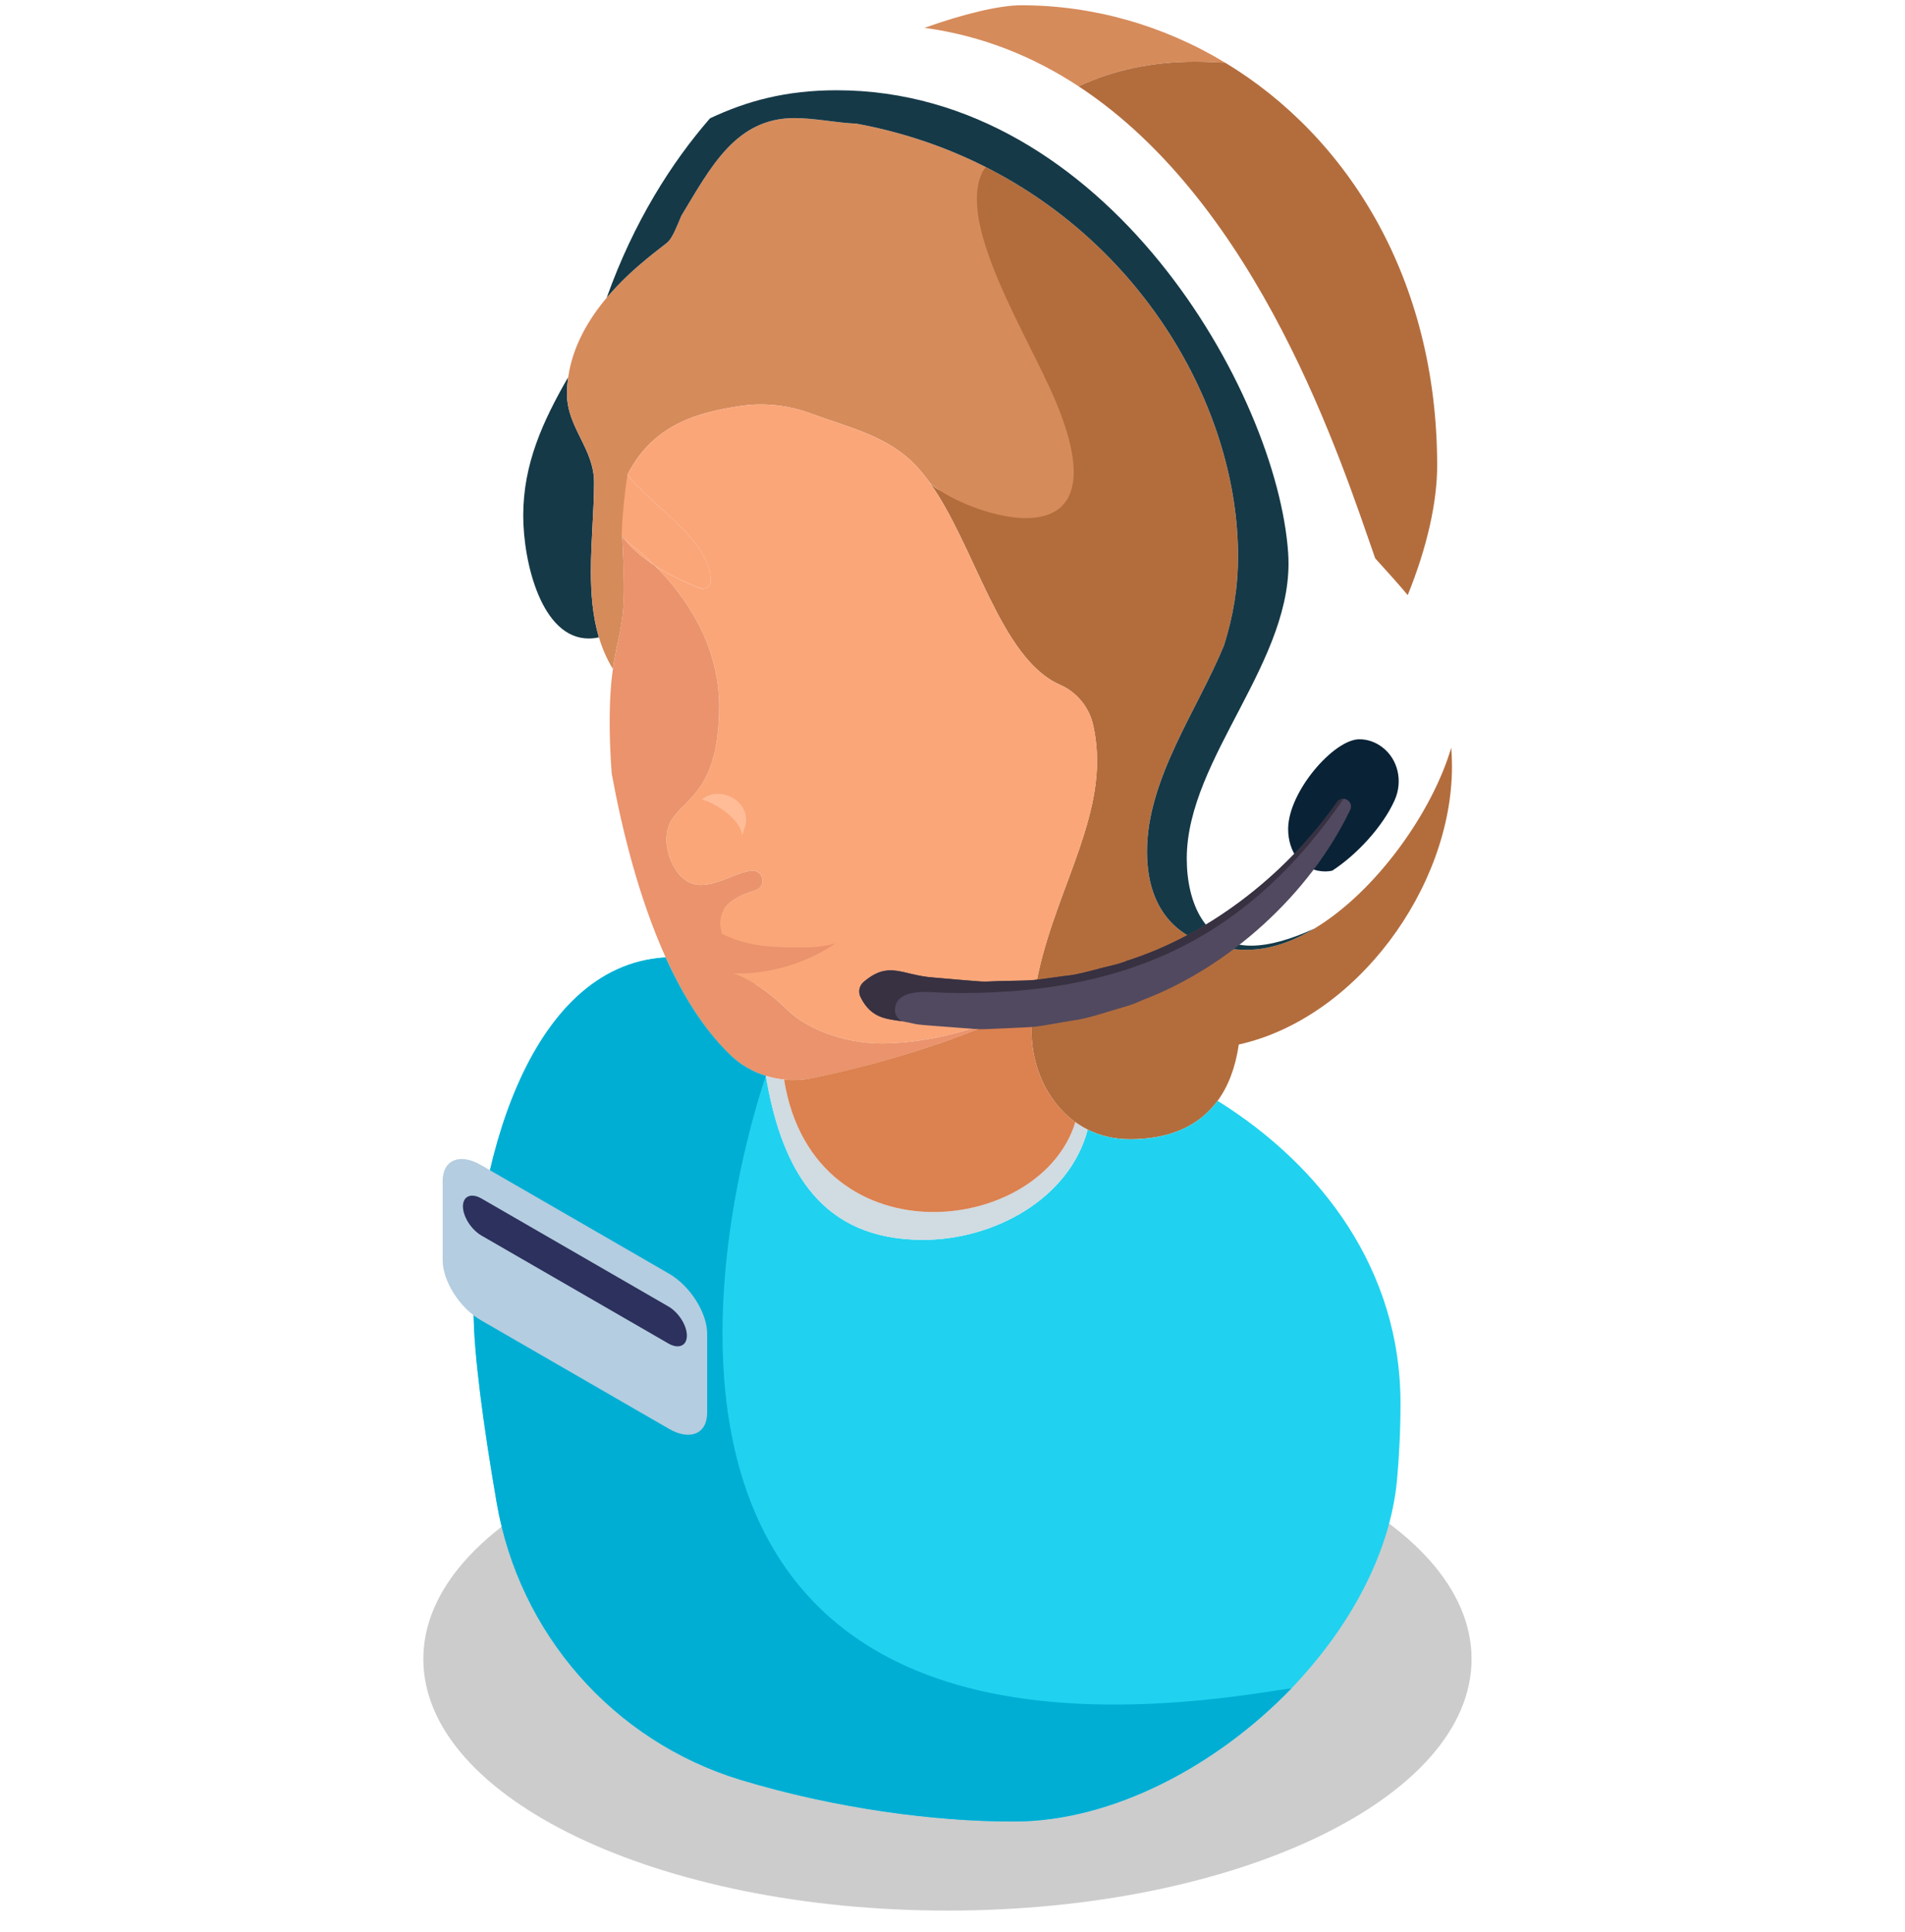 <svg width="72" height="73" viewBox="0 0 72 73" fill="none" xmlns="http://www.w3.org/2000/svg">
<path fill-rule="evenodd" clip-rule="evenodd" d="M55.618 62.694C55.618 67.944 46.749 72.199 35.81 72.199C24.869 72.199 16 67.944 16 62.694C16 57.443 24.869 53.187 35.81 53.187C46.749 53.187 55.618 57.443 55.618 62.694Z" fill="black" fill-opacity="0.2"/>
<path fill-rule="evenodd" clip-rule="evenodd" d="M31.771 37.202H25.688V34.389H31.771V37.202Z" fill="#EA936C"/>
<path fill-rule="evenodd" clip-rule="evenodd" d="M39.05 37.937V37.938C39.011 38.289 38.989 38.645 38.989 39.009C38.989 40.228 39.543 41.614 40.642 42.406C40.788 42.51 40.942 42.605 41.107 42.687C41.569 42.917 42.104 43.051 42.715 43.051C44.157 43.051 45.297 42.587 46.021 41.598C46.42 41.052 46.693 40.346 46.821 39.471C51.26 38.484 54.878 33.533 54.878 28.966C54.878 28.728 54.87 28.491 54.849 28.256C54.142 30.666 52.022 33.685 49.665 35.097L49.661 35.098C48.831 35.593 47.972 35.89 47.134 35.89C44.981 35.89 43.351 34.803 43.351 32.173C43.351 29.422 45.274 26.808 46.268 24.377C46.608 23.273 46.79 22.246 46.79 21C46.79 15.592 43.36 9.391 37.244 6.306C35.961 8.201 34.265 9.642 35.333 12.192C38.156 18.929 35.918 19.179 35.111 18.198C36.845 20.587 37.787 24.883 40.066 25.878C40.706 26.159 41.173 26.735 41.32 27.418C41.419 27.878 41.463 28.325 41.463 28.764C41.463 31.685 39.43 34.545 39.05 37.937Z" fill="#B36D3D"/>
<path fill-rule="evenodd" clip-rule="evenodd" d="M17.901 49.573C17.901 51.12 18.272 53.882 18.77 56.771C19.615 61.727 23.176 65.793 27.987 67.257C31.612 68.357 35.394 68.832 38.23 68.832H38.398C42.04 68.809 45.967 66.749 48.81 63.801C50.992 61.524 52.538 58.728 52.8 55.931C52.88 55.045 52.932 54.084 52.932 53.019C52.932 48.016 49.978 44.067 46.02 41.599C45.654 42.093 45.19 42.457 44.635 42.695C44.078 42.937 43.436 43.054 42.712 43.054C42.105 43.054 41.566 42.915 41.109 42.689C40.425 45.294 37.581 46.852 34.884 46.852C31.102 46.852 29.557 44.31 28.948 40.656C28.438 40.5 27.97 40.228 27.581 39.846C26.604 38.902 25.804 37.611 25.156 36.18C19.886 36.487 17.901 44.327 17.901 49.573Z" fill="#20D2EF"/>
<path fill-rule="evenodd" clip-rule="evenodd" d="M21.475 14.252C20.501 15.942 19.776 17.548 19.776 19.482C19.776 21.262 20.474 24.128 22.249 24.128C22.373 24.128 22.501 24.115 22.636 24.085C22.401 23.296 22.333 22.45 22.333 21.594C22.333 20.451 22.453 19.29 22.453 18.229C22.453 16.952 21.43 16.158 21.43 14.888C21.43 14.671 21.445 14.46 21.475 14.252Z" fill="#153947"/>
<path fill-rule="evenodd" clip-rule="evenodd" d="M23.517 20.266C23.545 20.305 23.576 20.345 23.608 20.385C24.009 20.683 24.391 21.013 24.745 21.369C25.2 21.664 25.765 21.953 26.462 22.225C26.627 22.29 26.863 22.157 26.863 21.972C26.863 20.446 24.78 19.242 23.713 17.941C23.681 17.903 23.65 17.865 23.62 17.824C23.593 17.791 23.572 17.76 23.548 17.728C23.421 17.551 23.148 17.596 23.087 17.805C22.919 18.377 22.795 19.299 23.517 20.266Z" fill="#FAA679"/>
<path fill-rule="evenodd" clip-rule="evenodd" d="M23.517 20.266C23.518 20.284 23.519 20.299 23.519 20.316C23.549 20.339 23.58 20.36 23.608 20.384C23.576 20.345 23.545 20.305 23.517 20.266Z" fill="#E89060"/>
<path fill-rule="evenodd" clip-rule="evenodd" d="M23.62 17.824C23.65 17.865 23.681 17.903 23.714 17.943C24.716 15.959 26.51 15.576 27.933 15.349C28.85 15.203 29.787 15.305 30.657 15.629C31.966 16.116 33.38 16.428 34.423 17.403C34.635 17.601 34.836 17.83 35.025 18.081C35.026 18.082 35.028 18.083 35.029 18.085C35.055 18.12 35.083 18.156 35.107 18.195C35.109 18.196 35.11 18.198 35.111 18.198C35.918 19.179 42.722 21.903 39.9 15.167C38.831 12.617 35.961 8.201 37.245 6.307C35.773 5.563 34.144 4.999 32.369 4.673C31.6 4.64 30.796 4.463 30.021 4.463C27.808 4.463 26.855 6.328 25.749 8.154C25.575 8.577 25.438 8.917 25.279 9.106C25.138 9.273 23.95 10.036 22.931 11.249C22.249 12.062 21.643 13.078 21.476 14.251C21.446 14.459 21.43 14.67 21.43 14.887C21.43 16.157 22.454 16.95 22.454 18.228C22.454 19.289 22.334 20.449 22.334 21.593C22.334 22.449 22.4 23.296 22.636 24.084C22.76 24.499 22.931 24.9 23.163 25.277H23.164C23.323 24.144 23.584 23.71 23.584 22.185C23.584 21.559 23.546 20.939 23.519 20.317C23.519 20.299 23.518 20.284 23.517 20.266C22.796 19.299 22.919 18.377 23.087 17.805C23.149 17.597 23.421 17.551 23.548 17.728C23.572 17.76 23.595 17.793 23.62 17.824Z" fill="#D68B5B"/>
<path fill-rule="evenodd" clip-rule="evenodd" d="M23.715 17.945C23.715 17.945 23.415 19.777 23.516 21.055C23.617 22.332 22.635 20.648 22.635 20.648L23.042 16.778L23.715 17.945Z" fill="#D68B5B"/>
<path fill-rule="evenodd" clip-rule="evenodd" d="M26.53 30.213C26.698 30.064 26.909 29.997 27.125 29.997C27.666 29.997 28.199 30.412 28.199 30.97C28.199 31.18 28.119 31.354 28.054 31.561C27.963 30.95 27.084 30.366 26.53 30.213Z" fill="#FAA679"/>
<path fill-rule="evenodd" clip-rule="evenodd" d="M30.561 24.141C30.561 23.499 30.962 23.057 31.828 23.057C35.855 23.057 38.76 26.006 39.461 26.788C37.529 25.846 33.685 25.139 33.678 25.139C32.77 24.98 30.561 25.252 30.561 24.141Z" fill="#FAA679"/>
<path fill-rule="evenodd" clip-rule="evenodd" d="M33.524 28.481C33.464 28.288 33.675 28.123 33.849 28.228C33.931 28.279 34.014 28.328 34.099 28.373C34.605 28.657 35.844 29.092 36.955 29.403C37.367 29.518 37.76 29.615 38.095 29.683C38.324 29.729 38.408 30.013 38.242 30.178C37.667 30.742 36.94 31.231 36.218 31.328H36.217C36.132 31.339 36.048 31.346 35.963 31.346C34.519 31.346 33.853 29.531 33.524 28.481Z" fill="#FAA679"/>
<path fill-rule="evenodd" clip-rule="evenodd" d="M41.465 28.763C41.465 31.683 39.433 34.543 39.05 37.939C38.772 38.085 38.488 38.218 38.197 38.351C36.665 38.985 34.865 39.431 33.334 39.431C31.789 39.431 30.414 38.805 29.792 38.195C28.934 37.347 28.242 36.982 27.715 36.779C27.79 36.784 27.871 36.784 27.953 36.784C29.252 36.784 30.652 36.303 31.574 35.646C31.174 35.757 30.791 35.803 30.42 35.803C29.288 35.803 28.342 35.809 27.28 35.287C27.234 35.136 27.216 35.003 27.216 34.881C27.216 34.155 27.894 33.841 28.55 33.639C28.951 33.516 28.876 32.913 28.452 32.908H28.446C27.941 32.908 27.181 33.441 26.49 33.441C25.567 33.441 25.184 32.28 25.184 31.746C25.184 30.087 27.181 30.672 27.181 26.65C27.181 26.418 27.139 25.96 27.139 25.96C27.112 25.739 27.077 25.524 27.03 25.315C26.705 23.83 25.852 22.477 24.742 21.369C25.201 21.664 25.764 21.955 26.461 22.228C26.624 22.291 26.861 22.158 26.861 21.972C26.861 20.446 24.778 19.244 23.716 17.944C24.714 15.959 26.507 15.576 27.93 15.349C28.846 15.204 29.788 15.304 30.658 15.629C31.963 16.116 33.379 16.429 34.424 17.405C34.633 17.602 34.836 17.828 35.022 18.078L35.028 18.084C35.051 18.124 35.081 18.159 35.108 18.193V18.199C36.844 20.591 37.79 24.886 40.066 25.878C40.704 26.157 41.174 26.737 41.32 27.416C41.418 27.875 41.465 28.327 41.465 28.763Z" fill="#FAA679"/>
<path fill-rule="evenodd" clip-rule="evenodd" d="M38.198 38.352C35.441 39.629 32.498 40.372 30.698 40.744C30.344 40.814 29.984 40.831 29.636 40.796C29.397 40.773 29.173 40.726 28.945 40.657C28.441 40.501 27.971 40.227 27.582 39.85C26.601 38.898 25.806 37.616 25.161 36.182C24.157 33.964 23.52 31.41 23.119 29.229C23.072 28.59 23.043 27.946 23.043 27.308C23.043 26.396 23.095 25.769 23.166 25.276C23.322 24.145 23.582 23.709 23.582 22.183C23.582 21.561 23.543 20.941 23.52 20.319C23.547 20.337 23.576 20.36 23.606 20.382C23.879 20.714 24.245 21.045 24.743 21.37C25.853 22.478 26.706 23.83 27.03 25.317C27.077 25.526 27.113 25.741 27.14 25.961C27.14 25.961 27.181 26.42 27.181 26.651C27.181 30.674 25.184 30.088 25.184 31.748C25.184 32.282 25.568 33.442 26.491 33.442C27.181 33.442 27.942 32.908 28.447 32.908H28.453C28.875 32.914 28.952 33.518 28.551 33.64C27.895 33.843 27.217 34.156 27.217 34.881C27.217 35.003 27.234 35.136 27.279 35.288C26.822 35.032 26.346 34.94 25.904 34.62C25.922 35.166 26.34 35.537 26.851 35.619C26.682 35.648 26.52 35.654 26.358 35.676C26.403 36.559 26.838 36.449 27.716 36.779C28.243 36.982 28.934 37.348 29.793 38.197C30.415 38.805 31.79 39.431 33.333 39.431C34.866 39.431 36.666 38.985 38.198 38.352Z" fill="#EA936C"/>
<path fill-rule="evenodd" clip-rule="evenodd" d="M24.746 21.369C24.391 21.013 24.009 20.683 23.608 20.383C23.876 20.712 24.246 21.043 24.746 21.369Z" fill="#FAA679"/>
<path fill-rule="evenodd" clip-rule="evenodd" d="M27.126 29.997C26.91 29.997 26.699 30.064 26.531 30.213C27.085 30.365 27.964 30.949 28.054 31.559C28.12 31.353 28.2 31.179 28.2 30.97C28.2 30.412 27.667 29.997 27.126 29.997Z" fill="#FFBC97"/>
<path fill-rule="evenodd" clip-rule="evenodd" d="M29.633 40.797C29.4 40.773 29.169 40.726 28.944 40.656C29.558 44.312 31.103 46.853 34.882 46.853C37.581 46.853 40.424 45.292 41.106 42.687C40.942 42.605 40.787 42.51 40.642 42.406C39.996 44.508 37.655 45.801 35.286 45.801C32.758 45.801 30.2 44.328 29.633 40.797Z" fill="#D0DBE2"/>
<path fill-rule="evenodd" clip-rule="evenodd" d="M30.701 40.74C30.346 40.815 29.986 40.832 29.634 40.797C30.2 44.328 32.76 45.801 35.287 45.801C37.656 45.801 39.997 44.508 40.643 42.406C39.543 41.615 38.989 40.228 38.989 39.009C38.989 38.645 39.012 38.29 39.05 37.938C38.771 38.083 38.485 38.219 38.201 38.351C35.441 39.627 32.496 40.368 30.701 40.74Z" fill="#DC8150"/>
<path fill-rule="evenodd" clip-rule="evenodd" d="M38.601 0.199C37.778 0.199 36.435 0.52 34.94 1.052C37.136 1.351 39.069 2.146 40.77 3.264C42.04 2.661 43.52 2.332 45.192 2.332C45.546 2.332 45.931 2.36 46.308 2.371V2.37C43.974 0.96 41.317 0.199 38.601 0.199Z" fill="#D68B5B"/>
<path fill-rule="evenodd" clip-rule="evenodd" d="M45.191 2.332C43.518 2.332 42.04 2.661 40.768 3.263C47.61 7.757 50.703 17.463 51.976 21.098C52.396 21.563 52.816 22.023 53.205 22.488H53.206C53.934 20.689 54.318 18.989 54.318 17.593C54.318 10.55 50.953 5.176 46.307 2.369V2.37C45.93 2.36 45.545 2.332 45.191 2.332Z" fill="#B36D3D"/>
<path fill-rule="evenodd" clip-rule="evenodd" d="M47.279 35.736C45.549 35.736 44.854 34.121 44.854 32.444C44.854 28.631 48.96 24.941 48.687 20.905C48.274 14.809 41.784 3.411 31.621 3.411C29.704 3.411 28.223 3.817 26.836 4.471L26.833 4.473C25.386 6.137 23.953 8.382 22.931 11.249C23.951 10.036 25.138 9.273 25.278 9.106C25.438 8.917 25.575 8.577 25.75 8.154C26.855 6.328 27.808 4.462 30.021 4.462C30.797 4.462 31.601 4.641 32.369 4.672C34.144 4.999 35.772 5.562 37.245 6.307C43.36 9.391 46.791 15.593 46.791 21C46.791 22.247 46.607 23.274 46.267 24.378C45.274 26.808 43.352 29.422 43.352 32.175C43.352 34.804 44.982 35.891 47.135 35.891C47.971 35.891 48.832 35.595 49.661 35.098C48.84 35.472 48.012 35.736 47.279 35.736Z" fill="#153947"/>
<path fill-rule="evenodd" clip-rule="evenodd" d="M48.686 31.328C48.686 32.205 49.194 32.93 50.102 32.93C50.17 32.93 50.256 32.922 50.352 32.902C51.266 32.308 52.258 31.252 52.712 30.236C53.025 29.535 52.851 28.695 52.239 28.233C51.99 28.046 51.698 27.936 51.376 27.936C50.417 27.936 48.686 29.918 48.686 31.328Z" fill="#092236"/>
<path fill-rule="evenodd" clip-rule="evenodd" d="M17.901 49.573C17.901 51.12 18.272 53.882 18.77 56.771C19.615 61.727 23.176 65.793 27.987 67.257C31.612 68.357 35.394 68.832 38.23 68.832H38.398C42.04 68.809 45.967 66.749 48.81 63.801C48.502 63.842 48.184 63.887 47.86 63.94C19.053 68.34 28.948 40.656 28.948 40.656C28.438 40.5 27.97 40.228 27.581 39.846C26.604 38.902 25.804 37.611 25.156 36.18C19.886 36.487 17.901 44.327 17.901 49.573Z" fill="#00AED4"/>
<path fill-rule="evenodd" clip-rule="evenodd" d="M32.516 37.658C32.817 38.294 33.257 38.462 33.703 38.533C33.853 38.556 33.975 38.578 34.073 38.59C34.953 38.746 34.102 38.677 36.418 38.851C37.211 38.902 36.824 38.908 37.791 38.867C39.441 38.786 38.81 38.857 40.529 38.566C40.982 38.509 41.428 38.37 41.867 38.236C42.307 38.097 42.759 37.999 43.169 37.797C46.447 36.557 49.516 33.783 51.033 30.599C51.103 30.454 51.04 30.28 50.894 30.217C50.859 30.194 50.819 30.188 50.779 30.188C50.686 30.183 50.593 30.229 50.536 30.309C48.469 33.245 45.496 35.383 42.62 36.297C42.238 36.459 41.827 36.517 41.433 36.633C41.033 36.736 40.634 36.847 40.223 36.882C38.751 37.078 39.32 37.038 37.756 37.074C36.944 37.102 37.467 37.125 35.272 36.939C34.079 36.853 33.61 36.291 32.655 37.096C32.423 37.293 32.463 37.535 32.516 37.658Z" fill="#51495F"/>
<path fill-rule="evenodd" clip-rule="evenodd" d="M32.515 37.658C32.817 38.294 33.257 38.462 33.702 38.533C33.852 38.556 33.975 38.578 34.073 38.59C33.917 38.48 33.825 38.347 33.825 38.179C33.825 37.606 34.409 37.484 34.977 37.484C35.37 37.484 35.428 37.525 36.331 37.525C42.939 37.525 47.31 35.225 50.778 30.188C50.686 30.183 50.592 30.229 50.536 30.309C48.468 33.245 45.496 35.383 42.62 36.297C42.238 36.459 41.826 36.517 41.433 36.633C41.033 36.736 40.633 36.847 40.223 36.882C38.751 37.078 39.319 37.038 37.756 37.074C36.944 37.102 37.467 37.125 35.272 36.939C34.079 36.853 33.61 36.291 32.655 37.096C32.423 37.293 32.463 37.535 32.515 37.658Z" fill="#373141"/>
<path fill-rule="evenodd" clip-rule="evenodd" d="M25.288 53.996L18.169 49.886C17.374 49.426 16.73 48.411 16.73 47.616V44.628C16.73 43.834 17.374 43.562 18.169 44.02L25.288 48.131C26.082 48.59 26.727 49.605 26.727 50.399V53.388C26.727 54.182 26.082 54.454 25.288 53.996Z" fill="#B4CDE0"/>
<path fill-rule="evenodd" clip-rule="evenodd" d="M25.261 50.768L18.197 46.69C17.811 46.467 17.497 45.973 17.497 45.586C17.497 45.2 17.811 45.068 18.197 45.29L25.261 49.369C25.648 49.592 25.961 50.086 25.961 50.471C25.961 50.859 25.648 50.991 25.261 50.768Z" fill="#2C315D"/>
</svg>
